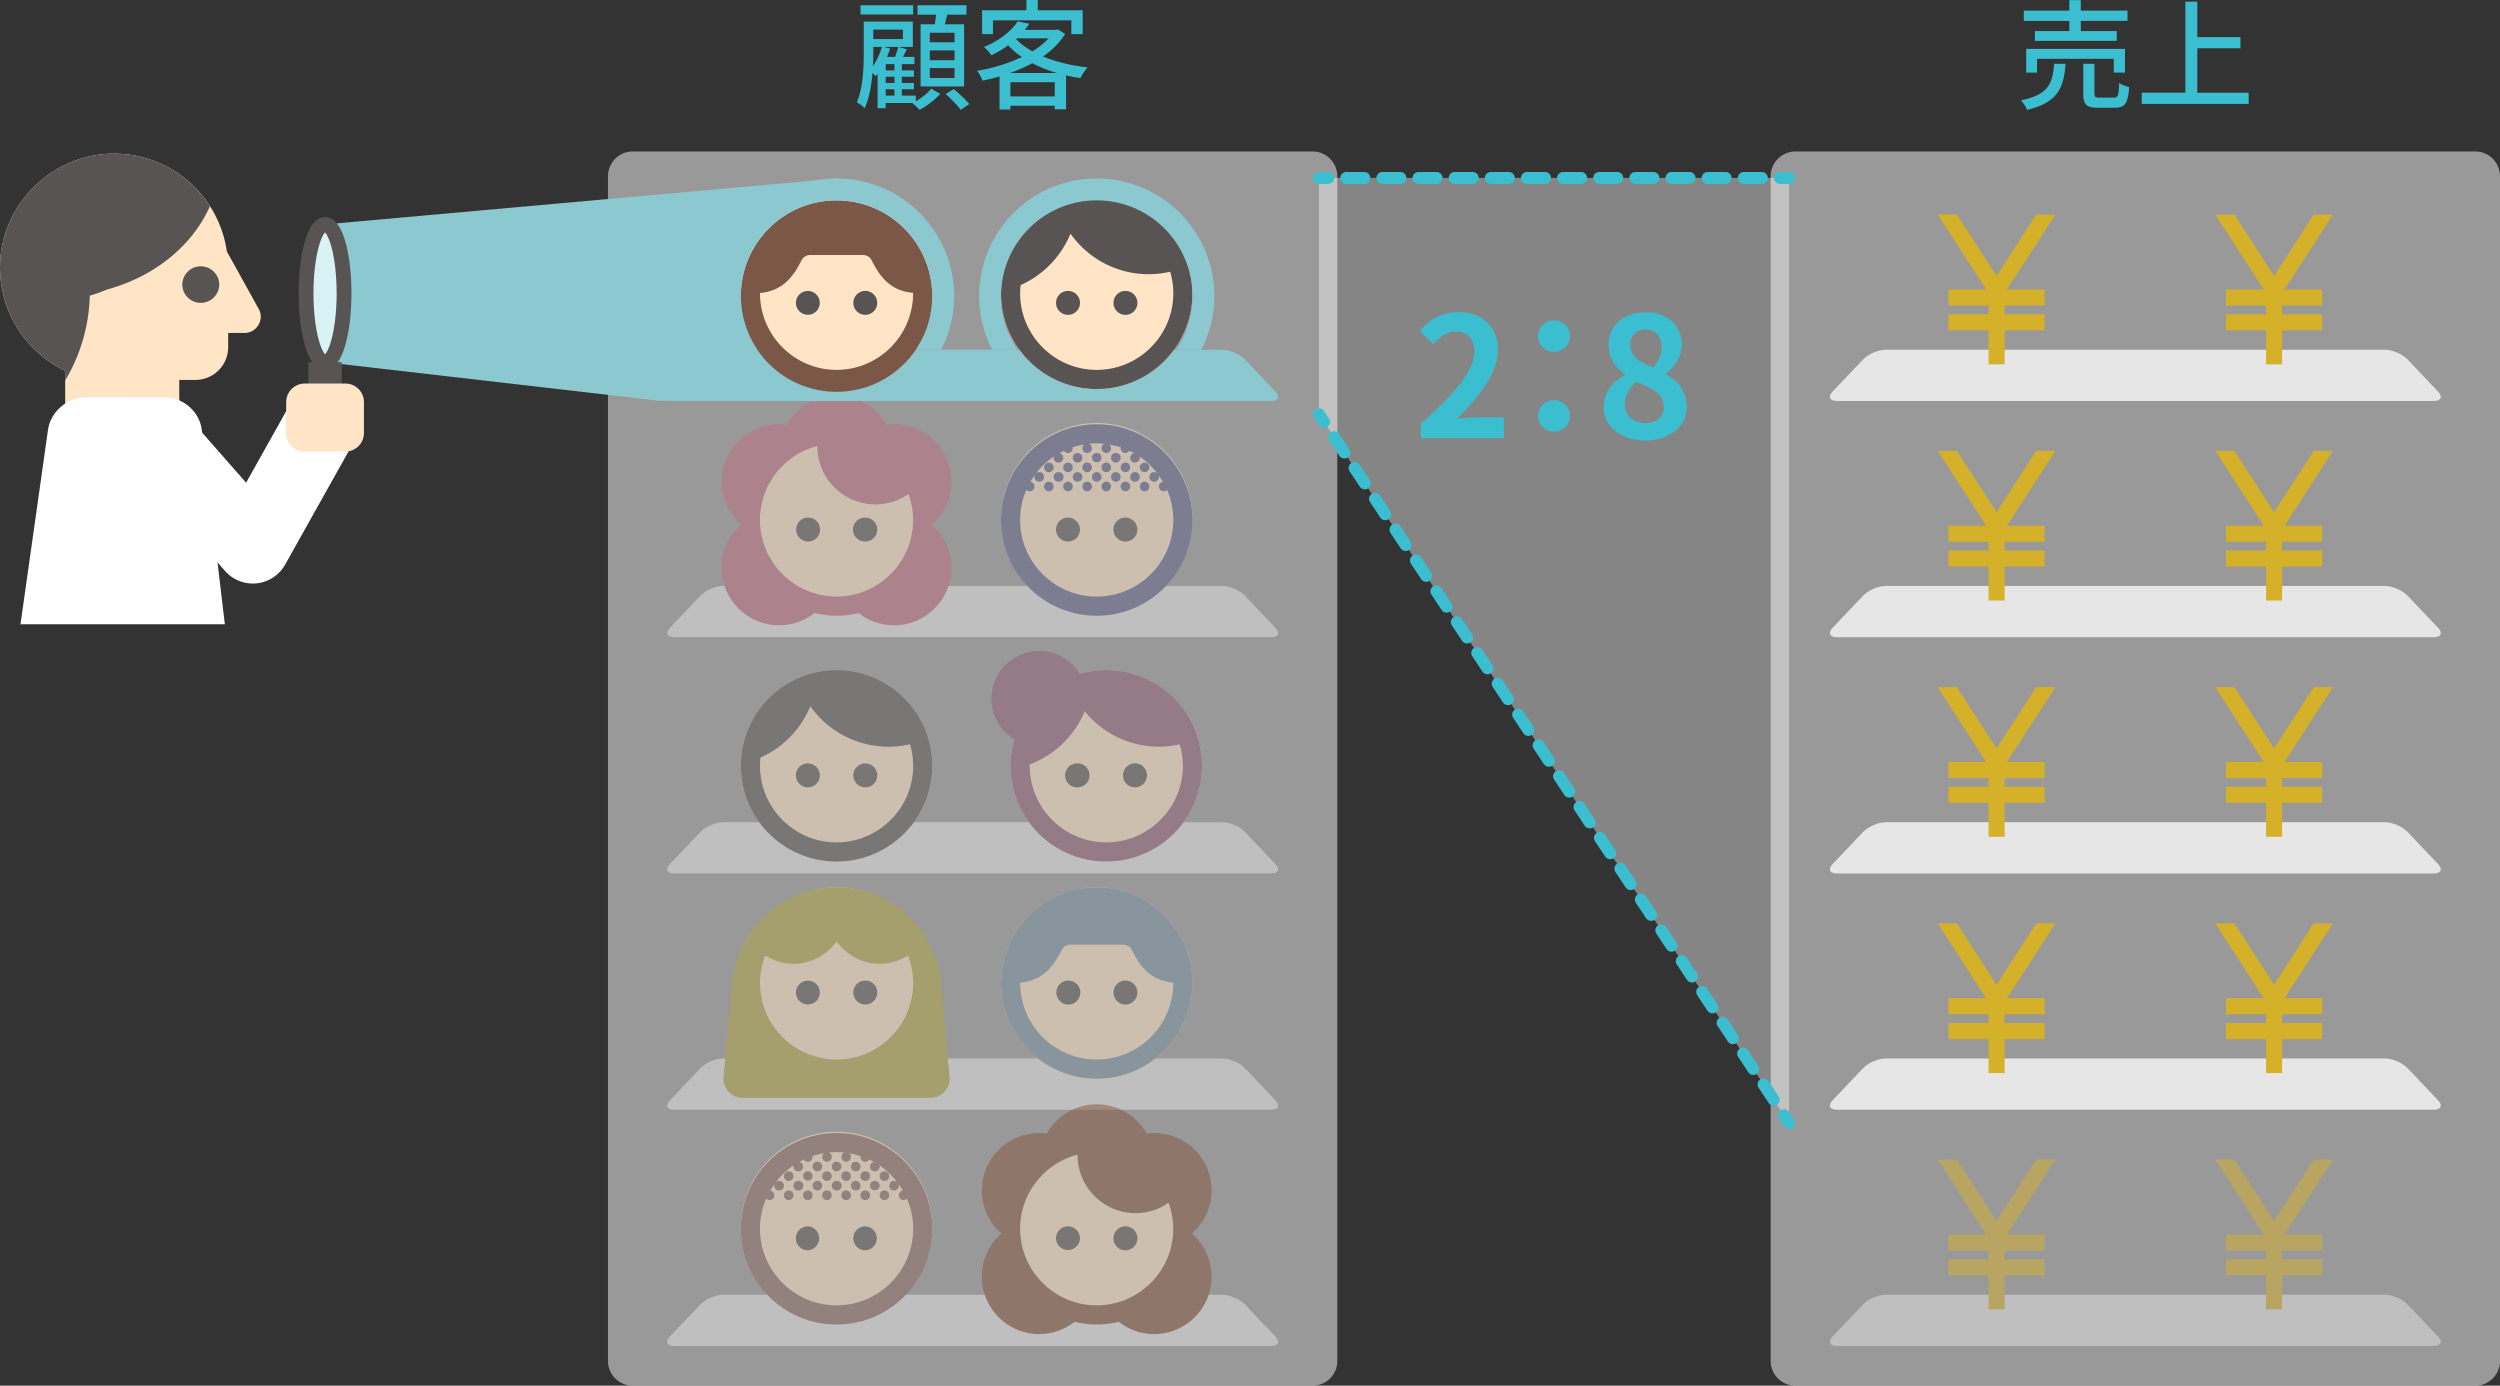 <svg xmlns="http://www.w3.org/2000/svg" xmlns:xlink="http://www.w3.org/1999/xlink" xml:space="preserve" width="270.623" height="150"><rect width="100%" height="100%" fill="#333333" stroke="none"/><path fill="#FFF" d="M68.486 150a2.68 2.68 0 0 1-2.672-2.672V19.07a2.68 2.68 0 0 1 2.672-2.673h73.606a2.68 2.68 0 0 1 2.672 2.673v128.258a2.68 2.68 0 0 1-2.672 2.672H68.486zm125.86 0a2.68 2.68 0 0 1-2.672-2.672V19.07a2.68 2.68 0 0 1 2.672-2.673h73.604a2.681 2.681 0 0 1 2.673 2.673v128.258A2.68 2.68 0 0 1 267.95 150h-73.604z" opacity=".5"/><path fill="#8BC8D0" d="m90.554 42.816-19.01.589-36.357-4.197V24.29l55.364-4.968z"/><path fill="none" d="M67.809 19.264h74.961v25.575H67.809zm0 25.575h74.961v25.573H67.809zm0 25.573h74.961v25.576H67.809zm0 25.576h74.961v25.572H67.809zm0 25.573h74.961v25.576H67.809zm125.86-102.297h74.959v25.575h-74.959z"/><path fill="#E6E6E6" d="M260.604 38.896c-.544-.571-1.633-1.038-2.422-1.038h-54.069c-.788 0-1.877.468-2.421 1.039l-3.3 3.47c-.543.571-.343 1.039.445 1.039h64.623c.789 0 .989-.468.445-1.038l-3.301-3.472z"/><path fill="#D5B129" d="M221.333 31.334v1.735h-4.338v.951h4.338v1.735h-4.338v3.683h-1.738v-3.683h-4.34V34.02h4.34v-.951h-4.34v-1.735h4.085l-5.242-8.104h2.071l4.295 6.645 4.293-6.645h2.073l-5.242 8.104zm30.045 0v1.735h-4.343v.951h4.343v1.735h-4.343v3.683H245.3v-3.683h-4.339V34.02h4.339v-.951h-4.339v-1.735h4.084L239.8 23.23h2.073l4.295 6.645 4.293-6.645h2.076l-5.245 8.104z"/><path fill="none" d="M193.669 44.839h74.959v25.573h-74.959z"/><path fill="#E6E6E6" d="M260.603 64.469c-.543-.571-1.632-1.039-2.421-1.039h-54.069c-.788 0-1.877.468-2.42 1.039l-3.301 3.473c-.543.571-.342 1.039.446 1.039h64.623c.789 0 .989-.468.446-1.039l-3.304-3.473z"/><path fill="#D5B129" d="M221.333 56.907v1.736h-4.338v.951h4.338v1.735h-4.338v3.682h-1.738v-3.682h-4.34v-1.735h4.34v-.951h-4.34v-1.736h4.085l-5.242-8.102h2.071l4.295 6.644 4.293-6.644h2.073l-5.242 8.102zm30.045 0v1.736h-4.343v.951h4.343v1.735h-4.343v3.682H245.3v-3.682h-4.339v-1.735h4.339v-.951h-4.339v-1.736h4.084l-5.245-8.102h2.073l4.295 6.644 4.293-6.644h2.076l-5.245 8.102z"/><path fill="none" d="M193.669 70.412h74.959v25.576h-74.959z"/><path fill="#E6E6E6" d="M260.604 90.044c-.544-.571-1.633-1.038-2.422-1.038h-54.069c-.788 0-1.877.468-2.421 1.039l-3.3 3.47c-.543.571-.343 1.039.445 1.039h64.623c.789 0 .989-.468.445-1.038l-3.301-3.472z"/><path fill="#D5B129" d="M221.333 82.482v1.736h-4.338v.951h4.338v1.734h-4.338v3.683h-1.738v-3.683h-4.34v-1.734h4.34v-.951h-4.34v-1.736h4.085l-5.242-8.102h2.071l4.295 6.643 4.293-6.643h2.073l-5.242 8.102zm30.045 0v1.736h-4.343v.951h4.343v1.734h-4.343v3.683H245.3v-3.683h-4.339v-1.734h4.339v-.951h-4.339v-1.736h4.084L239.8 74.38h2.073l4.295 6.643 4.293-6.643h2.076l-5.245 8.102z"/><path fill="none" d="M193.669 95.988h74.959v25.572h-74.959z"/><path fill="#E6E6E6" d="M260.603 115.617c-.543-.571-1.632-1.039-2.421-1.039h-54.069c-.788 0-1.877.468-2.42 1.039l-3.301 3.473c-.543.571-.342 1.039.446 1.039h64.623c.789 0 .989-.468.446-1.039l-3.304-3.473z"/><path fill="#D5B129" d="M221.333 108.056v1.735h-4.338v.952h4.338v1.735h-4.338v3.681h-1.738v-3.681h-4.34v-1.735h4.34v-.952h-4.34v-1.735h4.085l-5.242-8.102h2.071l4.295 6.644 4.293-6.644h2.073l-5.242 8.102zm30.045 0v1.735h-4.343v.952h4.343v1.735h-4.343v3.681H245.3v-3.681h-4.339v-1.735h4.339v-.952h-4.339v-1.735h4.084l-5.245-8.102h2.073l4.295 6.644 4.293-6.644h2.076l-5.245 8.102z"/><path fill="none" d="M193.669 121.561h74.959v25.576h-74.959z"/><g opacity=".5"><path fill="#E6E6E6" d="M260.604 141.192c-.544-.571-1.633-1.038-2.422-1.038h-54.069c-.788 0-1.877.468-2.421 1.039l-3.3 3.47c-.543.571-.343 1.039.445 1.039h64.623c.789 0 .989-.468.445-1.038l-3.301-3.472z"/><path fill="#D5B129" d="M221.333 133.632v1.734h-4.338v.952h4.338v1.735h-4.338v3.682h-1.738v-3.682h-4.34v-1.735h4.34v-.952h-4.34v-1.734h4.085l-5.242-8.104h2.071l4.295 6.644 4.293-6.644h2.073l-5.242 8.104zm30.045 0v1.734h-4.343v.952h4.343v1.735h-4.343v3.682H245.3v-3.682h-4.339v-1.735h4.339v-.952h-4.339v-1.734h4.084l-5.245-8.104h2.073l4.295 6.644 4.293-6.644h2.076l-5.245 8.104z"/></g><path fill="#3BBFD0" d="M99.137 10.966c.66-.375 1.319-.932 1.668-1.37l.971.568c-.57.634-1.462 1.346-2.238 1.721a8.434 8.434 0 0 0-.776-.725l.026-.013h-2.91v.568h-.879V7.992c-.065.09-.143.181-.207.259a4.197 4.197 0 0 0-.349-.35c-.104 1.331-.349 2.729-.841 3.802-.168-.181-.621-.517-.853-.62.685-1.604.75-3.815.75-5.433V2.34h5.315v2.742h-1.539l.892.259c-.142.271-.284.556-.414.814h1.229v.789h-1.358v.673h1.306v.686h-1.306v.672h1.306v.685h-1.306v.687h1.513v.619zm-.285-9.402h-5.703V.568h5.703v.996zM94.533 5.65c0 .453-.013.971-.039 1.514.414-.595.75-1.332.97-2.082h-.931v.568zm0-2.443v1.021h3.208V3.207h-3.208zm1.81 2.043c-.09.297-.194.607-.323.905h.867c.142-.361.271-.776.35-1.073h-1.553l.659.168zm.479 1.694h-.944v.673h.944v-.673zm0 1.359h-.944v.672h.944v-.672zm-.944 2.043h.944v-.687h-.944v.687zm5.315-7.721c.052-.337.104-.698.142-1.035h-2.017V.568h5.301V1.59h-2.082c-.09.35-.167.712-.258 1.035h2.082v6.737h-4.708V2.625h1.54zm2.134.918h-2.678v1.034h2.678V3.543zm0 1.914h-2.678v1.061h2.678V5.457zm0 1.914h-2.678v1.073h2.678V7.371zm-.091 2.263c.57.479 1.32 1.164 1.681 1.63l-.917.621c-.337-.466-1.061-1.19-1.629-1.707l.865-.544zm12.063-5.962c-.582.945-1.41 1.759-2.393 2.445 1.41.582 3.065.982 4.824 1.177-.271.283-.595.813-.776 1.163a19.36 19.36 0 0 1-1.552-.298v3.674h-1.229v-.389h-4.798v.414h-1.177V8.276a24.2 24.2 0 0 1-1.836.453c-.116-.311-.375-.802-.595-1.061 1.668-.285 3.375-.79 4.85-1.5a8.722 8.722 0 0 1-1.488-1.269c-.53.401-1.138.764-1.823 1.087-.168-.285-.53-.698-.802-.893 1.784-.736 3.013-1.798 3.66-2.78l1.267.259c-.155.22-.323.439-.504.66h3.362l.22-.052.79.492zm-7.811.026h-1.177V1.111h4.798V0h1.229v1.111h4.862v2.587h-1.229v-1.5h-8.483v1.5zm6.918 4.203a14.842 14.842 0 0 1-2.664-1.061c-.75.413-1.565.763-2.393 1.061h5.057zm-.232 2.535V8.897h-4.798v1.538h4.798zm-4.19-6.22a7.391 7.391 0 0 0 1.771 1.345c.686-.427 1.28-.893 1.747-1.41h-3.44l-.078.065zm113.617 2.689c-.207 2.612-.828 4.178-4.177 4.992a3.137 3.137 0 0 0-.66-1.035c3-.62 3.427-1.823 3.595-3.957h1.242zm.401-4.642h-4.927V1.15h4.927V.013h1.241V1.15h5.057v1.112h-5.057v1.1h3.893v1.06h-8.858v-1.06h3.725V2.263zm4.811 5.599v-1.5h-8.302v1.5h-1.177V5.289h10.695v2.573h-1.216zm0 2.702c.453 0 .544-.193.582-1.59.246.194.75.375 1.087.453-.13 1.784-.453 2.237-1.552 2.237h-1.785c-1.306 0-1.629-.351-1.629-1.514V6.905h1.203v3.232c0 .375.09.427.582.427h1.512zm14.605-.53v1.217h-11.574v-1.217h4.72V.181h1.293v3.841h4.668v1.202h-4.668v4.811h5.561z"/><path fill="#FFF" d="m193.669 121.561-50.898-76.722V19.264h50.898z" opacity=".4"/><path fill="#3BBFD0" d="M153.812 45.891c3.638-3.259 5.792-5.774 5.792-7.838 0-1.357-.743-2.172-2.01-2.172-.977 0-1.792.634-2.461 1.375l-1.448-1.447c1.231-1.304 2.425-2.028 4.254-2.028 2.534 0 4.218 1.63 4.218 4.128 0 2.426-2.01 5.031-4.454 7.421.67-.072 1.557-.145 2.172-.145h2.915v2.244h-8.978v-1.538zm12.688-9.486c0-.995.76-1.72 1.72-1.72s1.72.725 1.72 1.72c0 .959-.76 1.684-1.72 1.684s-1.72-.725-1.72-1.684zm0 8.634c0-.995.76-1.72 1.72-1.72s1.72.725 1.72 1.72c0 .96-.76 1.684-1.72 1.684s-1.72-.724-1.72-1.684zm7.096-.941c0-1.719 1.05-2.822 2.299-3.492v-.091c-1.032-.742-1.774-1.756-1.774-3.187 0-2.153 1.701-3.529 4.037-3.529 2.371 0 3.891 1.43 3.891 3.565 0 1.321-.833 2.426-1.719 3.06v.091c1.23.669 2.244 1.756 2.244 3.583 0 2.028-1.792 3.584-4.507 3.584-2.552 0-4.471-1.484-4.471-3.584zm6.498-.09c0-1.394-1.231-1.973-2.968-2.679-.724.579-1.231 1.484-1.231 2.479 0 1.213.996 1.991 2.244 1.991 1.122.001 1.955-.633 1.955-1.791zm-.217-6.481c0-1.086-.652-1.864-1.774-1.864-.905 0-1.629.598-1.629 1.665 0 1.268 1.032 1.883 2.443 2.444.652-.688.96-1.448.96-2.245z"/><g fill="none" stroke="#3BBFD0" stroke-linecap="round" stroke-linejoin="round" stroke-width="1.293"><path d="M142.771 19.264h1.001"/><path stroke-dasharray="1.956,1.956" d="M145.729 19.264h45.96"/><path d="M192.667 19.264h1.002"/></g><g fill="none" stroke="#3BBFD0" stroke-linecap="round" stroke-linejoin="round" stroke-width="1.293"><path d="m193.669 121.561-.554-.835"/><path stroke-dasharray="2.002,2.002" d="m192.008 119.058-48.13-72.55"/><path d="m143.325 45.674-.554-.835"/></g><g opacity=".5"><path fill="#E6E6E6" d="M134.747 90.045c-.543-.571-1.633-1.039-2.421-1.039H78.254c-.788 0-1.877.468-2.421 1.038l-3.302 3.472c-.543.57-.343 1.038.445 1.038h64.625c.788 0 .989-.468.445-1.039l-3.299-3.47z"/><path fill="#FFE5C6" d="M90.554 72.536c-5.712 0-10.358 4.643-10.358 10.364 0 5.718 4.646 10.36 10.358 10.36 5.722 0 10.363-4.643 10.363-10.36 0-5.721-4.641-10.364-10.363-10.364z"/><path fill="#595454" d="M87.448 82.64a1.295 1.295 0 0 0 0 2.591c.717 0 1.3-.581 1.3-1.294 0-.719-.583-1.297-1.3-1.297zm6.219 0c-.715 0-1.298.578-1.298 1.297a1.296 1.296 0 1 0 1.298-1.297z"/><path fill="#595454" d="M90.554 72.536c-5.712 0-10.358 4.643-10.358 10.364 0 5.718 4.646 10.36 10.358 10.36 5.722 0 10.363-4.643 10.363-10.36 0-5.721-4.641-10.364-10.363-10.364zm0 18.652c-4.568 0-8.285-3.723-8.285-8.287 0-.3.02-.601.053-.89a10.438 10.438 0 0 0 5.396-5.569 10.334 10.334 0 0 0 8.456 4.388c.809 0 1.583-.094 2.333-.271a8.33 8.33 0 0 1 .341 2.343c0 4.563-3.719 8.286-8.294 8.286z"/><path fill="#FFE5C6" d="M119.753 72.536c-5.72 0-10.358 4.642-10.358 10.361s4.639 10.358 10.358 10.358c5.721 0 10.367-4.64 10.367-10.358 0-5.719-4.646-10.361-10.367-10.361z"/><path fill="#8F5D74" d="M119.753 72.536c-.995 0-1.948.144-2.843.404-.917-1.482-2.545-2.478-4.407-2.478a5.184 5.184 0 0 0-5.187 5.179c0 1.866 1.002 3.494 2.479 4.404-.26.899-.404 1.856-.404 2.852 0 5.719 4.641 10.358 10.361 10.358 5.721 0 10.364-4.64 10.364-10.358.001-5.719-4.642-10.361-10.363-10.361zm0 18.652c-4.571 0-8.285-3.723-8.285-8.29 0-.054.005-.109.005-.157a10.38 10.38 0 0 0 5.947-5.752 10.306 10.306 0 0 0 8.034 3.838c.78 0 1.526-.097 2.246-.255a8.32 8.32 0 0 1 .347 2.326c0 4.567-3.725 8.29-8.294 8.29z"/><path fill="#595454" d="M116.647 82.636c.716 0 1.293.582 1.293 1.299 0 .713-.577 1.293-1.293 1.293a1.297 1.297 0 1 1 0-2.592zm6.213 0a1.296 1.296 0 1 1 .005 2.593 1.296 1.296 0 0 1-.005-2.593z"/></g><g opacity=".5"><path fill="#E6E6E6" d="M134.747 115.617c-.543-.571-1.632-1.039-2.42-1.039H78.254c-.788 0-1.877.468-2.421 1.039l-3.302 3.473c-.543.571-.343 1.039.445 1.039h64.625c.788 0 .989-.468.446-1.039l-3.3-3.473z"/><path fill="#FFE5C6" d="M118.715 96.043c-5.716 0-10.358 4.643-10.358 10.366 0 5.718 4.643 10.358 10.358 10.358 5.728 0 10.366-4.641 10.366-10.358 0-5.723-4.639-10.366-10.366-10.366z"/><path fill="#7992A1" d="M118.715 96.043c-5.716 0-10.358 4.643-10.358 10.366 0 5.718 4.643 10.358 10.358 10.358 5.728 0 10.366-4.641 10.366-10.358 0-5.723-4.639-10.366-10.366-10.366zm0 18.651c-4.563 0-8.284-3.72-8.284-8.285v-.034c2.39-.229 3.548-1.648 4.494-3.535.183-.361.533-.578.937-.578h5.729c.393 0 .748.217.923.569.932 1.865 2.063 3.306 4.491 3.531v.034c-.001 4.579-3.712 8.298-8.29 8.298z"/><path fill="#595454" d="M115.611 106.146a1.297 1.297 0 1 1-.001 2.593 1.297 1.297 0 0 1 .001-2.593zm6.218 0c.715 0 1.293.579 1.293 1.297a1.293 1.293 0 1 1-2.588 0 1.293 1.293 0 0 1 1.295-1.297z"/><path fill="#FFE5C6" d="M90.564 96.042c-5.717 0-10.361 4.643-10.361 10.367 0 5.715 4.644 10.358 10.361 10.358 5.722 0 10.363-4.644 10.363-10.358 0-5.724-4.641-10.367-10.363-10.367z"/><g fill="#595454"><circle cx="87.453" cy="107.44" r="1.295"/><path d="M93.67 106.146a1.295 1.295 0 1 1-.003 2.59 1.295 1.295 0 0 1 .003-2.59z"/></g><path fill="#B0A541" d="M101.872 106.361c-.542-5.843-5.447-10.319-11.308-10.319a11.355 11.355 0 0 0-11.306 10.319l-.934 10.223a2.075 2.075 0 0 0 2.068 2.252h20.331a2.064 2.064 0 0 0 2.066-2.252l-.917-10.223zm-11.308 8.333c-4.573 0-8.293-3.722-8.293-8.289 0-1.049.208-2.053.559-2.977a5.75 5.75 0 0 0 3.07.902c1.924 0 3.626-.965 4.664-2.436a5.69 5.69 0 0 0 4.664 2.436 5.725 5.725 0 0 0 3.061-.902 8.27 8.27 0 0 1 .561 2.977c-.001 4.568-3.718 8.289-8.286 8.289z"/></g><g opacity=".5"><path fill="#E6E6E6" d="M134.747 141.193c-.543-.571-1.633-1.039-2.421-1.039H78.254c-.788 0-1.877.468-2.421 1.038l-3.302 3.472c-.543.57-.343 1.038.445 1.038h64.625c.788 0 .989-.468.445-1.039l-3.299-3.47z"/><path fill="#FFE5C6" d="M90.559 122.511c-5.72 0-10.363 4.641-10.363 10.363 0 5.72 4.644 10.358 10.363 10.358 5.717 0 10.361-4.639 10.361-10.358 0-5.723-4.644-10.363-10.361-10.363z"/><g fill="#8C6961"><path d="M90.559 122.651c-5.722 0-10.363 4.642-10.363 10.361s4.641 10.363 10.363 10.363c5.717 0 10.361-4.644 10.361-10.363s-4.644-10.361-10.361-10.361zm0 18.652c-4.576 0-8.292-3.722-8.292-8.29 0-1.161.24-2.26.671-3.263a.512.512 0 0 0 .882-.362c0-.26-.197-.47-.442-.51a9.78 9.78 0 0 1 .51-.775.585.585 0 0 0-.068.248c0 .287.23.515.52.515a.514.514 0 0 0 .518-.515.515.515 0 0 0-.518-.521.548.548 0 0 0-.354.134 8.242 8.242 0 0 1 1.927-1.823c-.006.046-.014.086-.014.139a.51.51 0 0 0 .513.516.513.513 0 0 0 .103-1.016c.169-.096.335-.177.508-.258a.511.511 0 0 0 .944-.283c0-.028-.011-.061-.018-.091.399-.137.818-.24 1.25-.311a.543.543 0 0 0-.194.401c0 .293.229.518.515.518.29 0 .518-.225.518-.518a.534.534 0 0 0-.308-.478c.269-.03.55-.04.831-.04.278 0 .558.01.826.04a.513.513 0 0 0-.307.478.51.51 0 0 0 .511.518.513.513 0 0 0 .523-.518.496.496 0 0 0-.197-.392c.424.07.854.177 1.251.311-.006.021-.02.053-.02.081a.511.511 0 0 0 .943.283c.177.081.34.162.513.258-.242.054-.42.245-.42.5a.519.519 0 0 0 1.039 0c0-.053-.015-.093-.031-.139a8.366 8.366 0 0 1 1.928 1.823.515.515 0 0 0-.861.387c0 .287.229.515.518.515a.514.514 0 0 0 .519-.515.387.387 0 0 0-.077-.237c.19.244.357.505.507.77a.515.515 0 0 0 .086 1.023.512.512 0 0 0 .36-.156 8.159 8.159 0 0 1 .681 3.263c-.004 4.568-3.726 8.29-8.294 8.29z"/><path d="M90.559 125.758a.52.52 0 1 1-.002 1.04.52.52 0 0 1 .002-1.04zm2.07 0c.287 0 .517.232.517.522a.517.517 0 0 1-1.035 0 .519.519 0 0 1 .518-.522zm-4.145 0a.518.518 0 1 1 0 1.038.518.518 0 1 1 0-1.038z"/><circle cx="95.735" cy="127.313" r=".518"/><path d="M87.445 126.796c.285 0 .52.234.52.518a.52.52 0 0 1-1.037 0 .521.521 0 0 1 .517-.518zm-2.072 0c.287 0 .524.234.524.518a.521.521 0 0 1-.524.518.513.513 0 0 1-.516-.518c0-.284.228-.518.516-.518zm4.146 0c.29 0 .518.234.518.518a.514.514 0 0 1-.518.518.514.514 0 0 1-.515-.518.516.516 0 0 1 .515-.518zm2.07 0c.287 0 .523.234.523.518a.52.52 0 0 1-.523.518.512.512 0 0 1-.511-.518c0-.284.228-.518.511-.518z"/><circle cx="93.662" cy="127.313" r=".518"/><path d="M90.559 127.831a.519.519 0 1 1 0 1.036.52.52 0 0 1-.522-.515.52.52 0 0 1 .522-.521zm2.07 0a.517.517 0 1 1 0 1.035.517.517 0 0 1 0-1.035zm2.071 0c.285 0 .52.232.52.521a.52.52 0 0 1-1.039 0 .52.52 0 0 1 .519-.521zm-6.216 0a.518.518 0 1 1 0 1.036.518.518 0 1 1 0-1.036zm-2.074 0a.519.519 0 1 1 0 1.036.515.515 0 0 1-.513-.515c0-.289.23-.521.513-.521zm1.035 1.035c.285 0 .52.235.52.522 0 .28-.235.518-.52.518a.522.522 0 0 1-.517-.518.523.523 0 0 1 .517-.522zm-2.072 0c.287 0 .524.235.524.522 0 .28-.237.518-.524.518a.518.518 0 0 1-.516-.518c0-.286.228-.522.516-.522zm4.146 0a.52.52 0 0 1 0 1.04.519.519 0 0 1-.515-.518.518.518 0 0 1 .515-.522zm2.07 0c.287 0 .523.235.523.522 0 .28-.236.518-.523.518a.517.517 0 0 1-.511-.518c0-.286.228-.522.511-.522zm2.073 0a.52.52 0 0 1 0 1.04.52.52 0 0 1 0-1.04zm2.073 0c.289 0 .521.235.521.522a.518.518 0 0 1-1.036 0c0-.286.229-.522.515-.522z"/></g><path fill="#595454" d="M87.445 132.75a1.3 1.3 0 0 1 0 2.596c-.71 0-1.293-.583-1.293-1.298s.583-1.298 1.293-1.298zm6.217 0a1.299 1.299 0 0 1 0 2.596c-.712 0-1.295-.583-1.295-1.298s.583-1.298 1.295-1.298z"/><path fill="#FFE5C6" d="M118.715 122.649c-5.716 0-10.358 4.639-10.358 10.363 0 5.717 4.643 10.361 10.358 10.361 5.725 0 10.362-4.645 10.362-10.361 0-5.724-4.637-10.363-10.362-10.363z"/><path fill="#85533E" d="M129.052 133.508c1.279-1.139 2.104-2.796 2.104-4.644 0-3.427-2.79-6.215-6.221-6.215-.269 0-.537.018-.806.061a6.201 6.201 0 0 0-10.821 0 5.16 5.16 0 0 0-.809-.061 6.224 6.224 0 0 0-6.22 6.215c0 1.848.823 3.505 2.095 4.644v.043c-1.271 1.144-2.095 2.795-2.095 4.639a6.223 6.223 0 0 0 6.22 6.22 6.179 6.179 0 0 0 3.825-1.328c.766.185 1.562.293 2.39.293.831 0 1.631-.108 2.394-.293a6.178 6.178 0 0 0 3.827 1.328 6.224 6.224 0 0 0 6.221-6.22c0-1.844-.826-3.495-2.104-4.639v-.043zm-10.337 7.795c-4.57 0-8.289-3.727-8.289-8.29 0-3.855 2.654-7.101 6.221-8.025v.056a6.286 6.286 0 0 0 6.28 6.28c1.3 0 2.535-.401 3.571-1.129.318.887.507 1.834.507 2.818 0 4.563-3.717 8.29-8.29 8.29z"/><path fill="#595454" d="M115.606 132.75c.719 0 1.299.581 1.299 1.298a1.297 1.297 0 0 1-2.593 0 1.299 1.299 0 0 1 1.294-1.298zm6.22 0a1.3 1.3 0 0 1 1.297 1.298 1.297 1.297 0 0 1-2.595 0c0-.717.581-1.298 1.298-1.298z"/></g><g opacity=".5"><path fill="#E6E6E6" d="M134.747 64.469c-.543-.571-1.632-1.039-2.42-1.039H78.254c-.788 0-1.877.468-2.421 1.039l-3.302 3.473c-.543.571-.343 1.039.445 1.039h64.625c.788 0 .989-.468.446-1.039l-3.3-3.473z"/><path fill="#FFE5C6" d="M118.72 45.789c-5.72 0-10.364 4.641-10.364 10.36S113 66.508 118.72 66.508c5.717 0 10.361-4.639 10.361-10.358s-4.643-10.361-10.361-10.361z"/><g fill="#61628C"><path d="M118.72 45.928c-5.722 0-10.364 4.644-10.364 10.362 0 5.721 4.642 10.363 10.364 10.363 5.717 0 10.361-4.643 10.361-10.363 0-5.719-4.643-10.362-10.361-10.362zm0 18.651c-4.576 0-8.293-3.72-8.293-8.289 0-1.16.24-2.259.672-3.264a.512.512 0 0 0 .882-.359.526.526 0 0 0-.442-.513 9.87 9.87 0 0 1 .51-.775c-.035.08-.068.153-.068.248 0 .29.229.515.52.515a.512.512 0 0 0 .518-.515.515.515 0 0 0-.518-.52.547.547 0 0 0-.355.134 8.226 8.226 0 0 1 1.927-1.824c-.006.045-.014.085-.014.139a.51.51 0 0 0 .513.518.513.513 0 0 0 .519-.518.504.504 0 0 0-.415-.498c.169-.099.334-.177.507-.257a.51.51 0 0 0 .424.233.511.511 0 0 0 .521-.517c0-.027-.012-.063-.018-.091.399-.139.818-.24 1.25-.313a.551.551 0 0 0-.194.404c0 .293.23.517.515.517a.51.51 0 0 0 .518-.517.53.53 0 0 0-.308-.478c.269-.03.551-.04.831-.04.278 0 .558.01.826.04a.51.51 0 0 0-.307.478.51.51 0 0 0 .511.517.511.511 0 0 0 .522-.517.501.501 0 0 0-.197-.394c.424.073.852.177 1.251.311-.006.02-.021.056-.021.083a.51.51 0 0 0 .517.517.51.51 0 0 0 .427-.233c.177.08.339.158.513.257a.508.508 0 0 0-.42.498c0 .288.232.518.519.518a.519.519 0 0 0 .521-.518.377.377 0 0 0-.032-.139 8.329 8.329 0 0 1 1.928 1.824.515.515 0 0 0-.862.386c0 .29.23.515.518.515a.51.51 0 0 0 .519-.515.381.381 0 0 0-.077-.238c.191.245.357.508.508.772a.513.513 0 1 0 .446.865 8.167 8.167 0 0 1 .68 3.264c-.002 4.569-3.724 8.289-8.292 8.289z"/><path d="M118.72 49.035a.52.52 0 0 1 .519.521.522.522 0 0 1-1.042 0c0-.287.237-.521.523-.521zm2.071 0c.288 0 .516.233.516.521a.518.518 0 0 1-.516.518.519.519 0 0 1 0-1.039zm-4.145 0a.518.518 0 1 1 0 1.039.519.519 0 1 1 0-1.039zm7.251 1.039a.517.517 0 1 1 .005 1.035.517.517 0 0 1-.005-1.035zm-8.291 0a.52.52 0 0 1 .521.515.518.518 0 1 1-.521-.515zm-2.07 0c.286 0 .523.232.523.515 0 .289-.237.52-.523.52a.515.515 0 0 1-.518-.52c0-.282.229-.515.518-.515zm4.144 0c.291 0 .518.232.518.515a.515.515 0 1 1-1.033 0c0-.282.23-.515.515-.515zm2.07 0a.52.52 0 0 1 .522.515c0 .289-.236.52-.522.52a.513.513 0 0 1-.511-.52c0-.282.229-.515.511-.515zm2.074 0a.517.517 0 1 1 0 1.035.515.515 0 0 1-.517-.52c0-.282.229-.515.517-.515zm-3.104 1.034c.285 0 .519.23.519.52a.521.521 0 0 1-1.042 0c0-.289.237-.52.523-.52zm2.071 0c.288 0 .516.23.516.52a.516.516 0 0 1-1.034 0c0-.289.23-.52.518-.52zm2.07 0a.52.52 0 0 1 .521.52.52.52 0 0 1-1.04 0 .52.52 0 0 1 .519-.52zm-6.215 0a.517.517 0 1 1 0 1.035.516.516 0 1 1 0-1.035zm-2.075 0a.519.519 0 1 1 0 1.035.515.515 0 0 1-.513-.515.516.516 0 0 1 .513-.52zm1.035 1.035c.286 0 .521.234.521.525a.52.52 0 1 1-.521-.525zm-2.07 0c.286 0 .523.234.523.525 0 .28-.237.515-.523.515a.517.517 0 0 1-.518-.515c0-.291.229-.525.518-.525zm4.144 0c.291 0 .518.234.518.525a.516.516 0 0 1-1.033 0c0-.291.23-.525.515-.525zm2.07 0c.287 0 .522.234.522.525 0 .28-.236.515-.522.515a.515.515 0 0 1-.511-.515c0-.291.229-.525.511-.525zm2.074 0a.52.52 0 0 1 0 1.04.517.517 0 0 1-.517-.515c0-.291.229-.525.517-.525zm2.073 0a.52.52 0 0 1 0 1.04.516.516 0 0 1-.515-.515c0-.291.228-.525.515-.525z"/></g><path fill="#595454" d="M115.606 56.028a1.3 1.3 0 0 1 1.298 1.296 1.3 1.3 0 0 1-1.298 1.298 1.3 1.3 0 0 1-1.293-1.298 1.3 1.3 0 0 1 1.293-1.296zm6.218 0c.716 0 1.296.584 1.296 1.296 0 .715-.581 1.298-1.296 1.298a1.3 1.3 0 0 1-1.295-1.298 1.299 1.299 0 0 1 1.295-1.296z"/><path fill="#FFE5C6" d="M90.554 45.925c-5.717 0-10.36 4.642-10.36 10.366 0 5.716 4.643 10.361 10.36 10.361 5.724 0 10.362-4.646 10.362-10.361 0-5.725-4.639-10.366-10.362-10.366z"/><path fill="#BF6B80" d="M100.89 56.785c1.28-1.141 2.104-2.797 2.104-4.643a6.226 6.226 0 0 0-6.221-6.218c-.268 0-.536.02-.804.061a6.22 6.22 0 0 0-5.416-3.169 6.209 6.209 0 0 0-5.407 3.169 5.377 5.377 0 0 0-.807-.061 6.226 6.226 0 0 0-6.221 6.218c0 1.846.822 3.502 2.095 4.643v.041c-1.273 1.145-2.095 2.796-2.095 4.64a6.223 6.223 0 0 0 6.221 6.222 6.186 6.186 0 0 0 3.823-1.329c.765.186 1.562.294 2.39.294.831 0 1.631-.108 2.394-.294a6.18 6.18 0 0 0 3.826 1.329 6.224 6.224 0 0 0 6.221-6.222c0-1.844-.824-3.495-2.104-4.64l.001-.041zm-10.336 7.794c-4.571 0-8.291-3.725-8.291-8.288 0-3.857 2.654-7.104 6.22-8.025v.056c0 3.46 2.817 6.278 6.282 6.278a6.18 6.18 0 0 0 3.572-1.129c.316.889.508 1.833.508 2.82-.001 4.563-3.717 8.288-8.291 8.288z"/><path fill="#595454" d="M87.444 56.028a1.295 1.295 0 1 1 0 2.589 1.295 1.295 0 0 1 0-2.589zm6.22 0c.713 0 1.297.578 1.297 1.296 0 .715-.583 1.293-1.297 1.293a1.295 1.295 0 1 1 0-2.589z"/></g><path fill="#8BC8D0" d="M134.747 38.896c-.543-.571-1.633-1.039-2.421-1.039H78.254c-.788 0-1.877.468-2.421 1.038l-3.302 3.472c-.543.57-.343 1.038.445 1.038h64.625c.788 0 .989-.468.445-1.039l-3.299-3.47z"/><path fill="#FFE5C6" d="M90.554 21.388c-5.716 0-10.358 4.642-10.358 10.364 0 5.716 4.643 10.36 10.358 10.36 5.727 0 10.366-4.645 10.366-10.36 0-5.723-4.639-10.364-10.366-10.364z"/><path fill="#7A5746" d="M90.551 21.689c-5.715 0-10.358 4.643-10.358 10.364 0 5.718 4.644 10.36 10.358 10.36 5.727 0 10.366-4.643 10.366-10.36 0-5.721-4.639-10.364-10.366-10.364zm.003 18.35c-4.563 0-8.284-3.723-8.284-8.287v-.034c2.39-.229 3.549-1.648 4.494-3.535.183-.361.533-.578.937-.578h5.729c.393 0 .748.217.923.569.932 1.865 2.063 3.307 4.491 3.531v.036c-.001 4.575-3.712 8.298-8.29 8.298z"/><g fill="#595454"><circle cx="87.45" cy="32.784" r="1.295"/><path d="M93.667 31.489a1.295 1.295 0 1 1-.003 2.59 1.295 1.295 0 0 1 .003-2.59z"/></g><path fill="#FFE5C6" d="M118.716 21.388c-5.712 0-10.358 4.643-10.358 10.364 0 5.718 4.646 10.36 10.358 10.36 5.721 0 10.362-4.643 10.362-10.36.001-5.722-4.64-10.364-10.362-10.364z"/><path fill="#595454" d="M115.609 31.491a1.295 1.295 0 0 0 0 2.591 1.3 1.3 0 0 0 1.301-1.294c0-.719-.584-1.297-1.301-1.297zm6.221 0a1.296 1.296 0 1 0-.003 2.593 1.296 1.296 0 0 0 .003-2.593z"/><path fill="#595454" d="M118.716 21.388c-5.712 0-10.358 4.643-10.358 10.364 0 5.718 4.646 10.36 10.358 10.36 5.721 0 10.362-4.643 10.362-10.36.001-5.722-4.64-10.364-10.362-10.364zm0 18.651c-4.568 0-8.287-3.723-8.287-8.287 0-.3.021-.601.054-.89a10.435 10.435 0 0 0 5.396-5.569c1.878 2.655 4.962 4.388 8.457 4.388.808 0 1.583-.094 2.333-.271.215.735.341 1.526.341 2.343 0 4.563-3.719 8.286-8.294 8.286z"/><defs><path id="a" d="M0 16.635h43.47v50.943H0z"/></defs><clipPath id="b"><use xlink:href="#a" overflow="visible"/></clipPath><g clip-path="url(#b)"><path fill="none" stroke="#FFF" stroke-linecap="round" stroke-linejoin="round" stroke-miterlimit="10" stroke-width="8.019" d="m34.505 46.418-7.138 12.74-9.02-10.276"/><path fill="#FFE5C6" d="M.106 27.328c.759-5.771 5.698-10.34 11.52-10.674.248-.02.476-.02.723-.02 6.228.001 11.345 4.606 12.209 10.586l3.404 6.14c.725 1.166-.123 2.681-1.5 2.681h-1.763v1.556a3.54 3.54 0 0 1-3.529 3.528h-1.764v5.293H7.057v-6.282C2.435 37.931-.617 32.938.106 27.328z"/><path fill="#FFF" d="M5.199 46.509c.271-1.922 2.082-3.494 4.022-3.494l8.675-.001c1.941 0 3.716 1.577 3.944 3.504l2.992 25.213c.229 1.927-1.172 3.504-3.113 3.504H4.664c-1.941 0-3.307-1.572-3.035-3.494l3.57-25.232z"/><ellipse cx="35.187" cy="31.751" fill="#D8F2F6" stroke="#595454" stroke-miterlimit="10" stroke-width="1.604" rx="2.057" ry="7.457"/><path fill="none" stroke="#595454" stroke-miterlimit="10" stroke-width="3.609" d="M35.187 39.208v8.057"/><path fill="#FFE5C6" d="M30.979 46.877a2.01 2.01 0 0 0 2.005 2.005h4.407a2.01 2.01 0 0 0 2.005-2.005v-3.354a2.01 2.01 0 0 0-2.005-2.005h-4.407a2.01 2.01 0 0 0-2.005 2.005v3.354z"/><path fill="#595454" d="M21.731 28.827c1.104 0 2.005.893 2.005 2a2.002 2.002 0 0 1-4.003 0 2 2 0 0 1 1.998-2zM.106 27.328c.759-5.771 5.698-10.34 11.52-10.674.248-.02.476-.02.723-.02 4.372.001 8.187 2.272 10.376 5.692-1.893 4.268-5.994 7.613-11.131 9.013a19.23 19.23 0 0 1-1.875.669 18.826 18.826 0 0 1-2.424 8.771l-.238.422v-1.066C2.435 37.931-.617 32.938.106 27.328z"/></g><path fill="#8BC8D0" d="M81.973 37.857a10.302 10.302 0 0 1-1.78-5.804c0-5.722 4.644-10.364 10.358-10.364 5.727 0 10.366 4.643 10.366 10.364 0 2.149-.656 4.146-1.779 5.804h2.737a12.66 12.66 0 0 0 1.411-5.802c0-7.03-5.7-12.733-12.735-12.733-7.023 0-12.727 5.703-12.727 12.733 0 2.091.515 4.059 1.411 5.802h2.738zm28.164 0a10.31 10.31 0 0 1-1.779-5.804c0-5.722 4.643-10.364 10.358-10.364 5.727 0 10.366 4.643 10.366 10.364 0 2.149-.655 4.146-1.779 5.804h2.737a12.647 12.647 0 0 0 1.409-5.802c0-7.03-5.698-12.733-12.735-12.733-7.02 0-12.725 5.703-12.725 12.733 0 2.091.515 4.059 1.411 5.802h2.737z"/></svg>